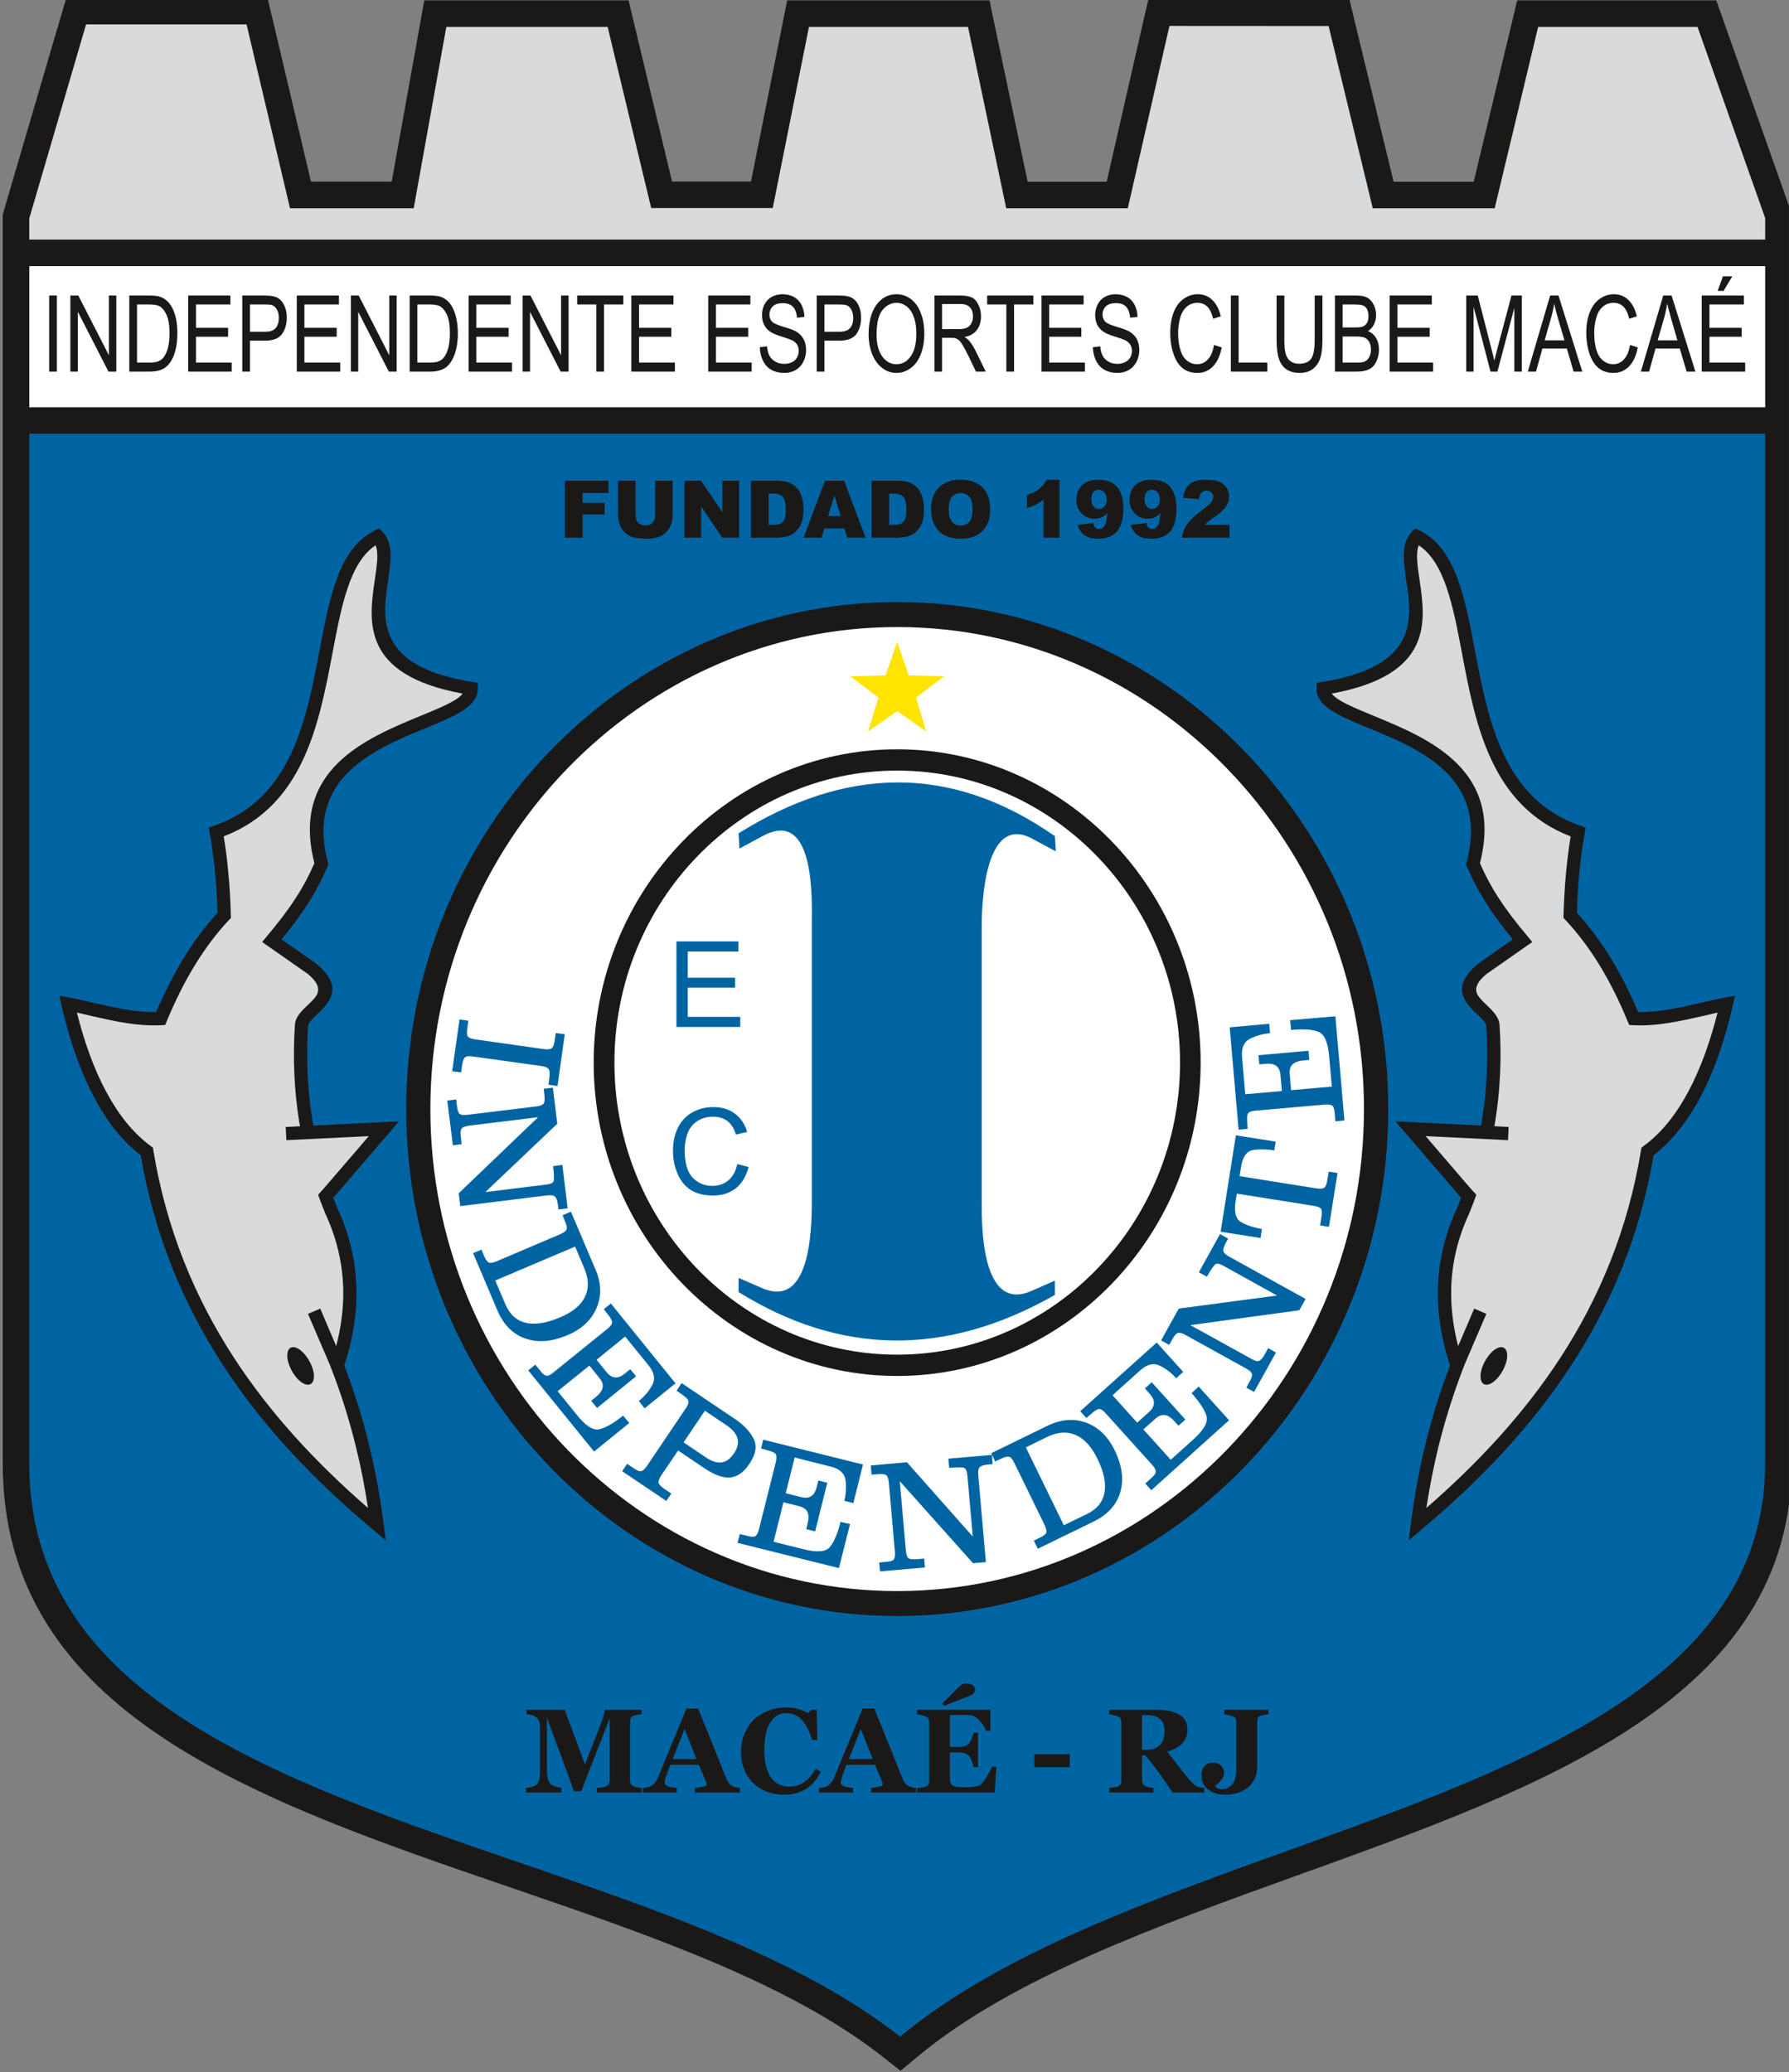 <?xml version="1.0" encoding="UTF-8"?>
<svg xmlns="http://www.w3.org/2000/svg" xmlns:xlink="http://www.w3.org/1999/xlink" width="58.7pt" height="68pt" viewBox="0 0 58.7 68" version="1.1">
<rect x="0" y="0" width="58.7" height="68" fill="#808080" stroke="none"/>
<defs>
<clipPath id="clip1">
  <path d="M 0 0 L 58.699 0 L 58.699 68 L 0 68 Z M 0 0 "/>
</clipPath>
</defs>
<g id="surface1">
<g clip-path="url(#clip1)" clip-rule="nonzero">
<path style=" stroke:none;fill-rule:evenodd;fill:rgb(10.594%,9.813%,9.424%);fill-opacity:1;" d="M 0.125 6.918 L 1.992 0.555 L 2.176 -0.07 L 8.777 -0.07 L 8.938 0.602 L 10.203 5.961 L 12.852 5.961 L 13.793 0.73 L 13.922 0.012 L 20.625 0.012 L 20.785 0.684 L 22.051 5.957 L 24.641 5.957 L 25.688 0.715 L 25.828 0.012 L 32.469 0.012 L 32.613 0.707 L 33.719 5.965 L 36.312 5.965 L 37.523 0.656 L 37.68 -0.02 L 38.371 -0.02 L 43.594 -0.016 L 44.277 -0.016 L 44.438 0.652 L 45.727 5.965 L 48.355 5.965 L 49.621 0.684 L 49.781 0.012 L 56.312 0.012 L 56.52 0.594 L 58.738 6.867 L 58.789 7.012 L 58.789 48.004 C 58.789 55.703 50.758 58.598 42.562 61.547 C 37.902 63.227 33.184 64.926 30.094 67.504 L 29.547 67.961 L 28.996 67.523 C 25.914 65.086 21.328 63.512 16.77 61.949 C 8.387 59.078 0.09 56.234 0.09 48.023 L 0.09 7.047 Z M 0.125 6.918 "/>
</g>
<path style=" stroke:none;fill-rule:evenodd;fill:rgb(0%,39.209%,63.867%);fill-opacity:1;" d="M 57.918 14.234 L 57.918 48.004 C 57.918 59.336 38.109 59.684 29.535 66.84 C 20.777 59.91 0.961 59.965 0.961 48.023 L 0.961 14.234 Z M 57.918 14.234 "/>
<path style=" stroke:none;fill-rule:evenodd;fill:rgb(100%,100%,100%);fill-opacity:1;" d="M 0.961 13.367 L 57.918 13.367 L 57.918 8.734 L 0.961 8.734 Z M 0.961 13.367 "/>
<path style=" stroke:none;fill-rule:evenodd;fill:rgb(85.156%,85.547%,85.938%);fill-opacity:1;" d="M 0.961 7.164 L 2.824 0.801 L 8.09 0.801 L 9.516 6.836 L 13.574 6.836 L 14.645 0.883 L 19.938 0.883 L 21.367 6.828 L 25.355 6.828 L 26.543 0.883 L 31.762 0.883 L 33.016 6.836 L 37.004 6.836 L 38.371 0.852 L 43.594 0.855 L 45.043 6.836 L 49.043 6.836 L 50.469 0.883 L 55.699 0.883 L 57.918 7.156 L 57.918 7.863 L 0.961 7.863 Z M 0.961 7.164 "/>
<path style=" stroke:none;fill-rule:evenodd;fill:rgb(10.594%,9.813%,9.424%);fill-opacity:1;" d="M 29.438 19.758 C 38.312 19.758 45.551 27.23 45.551 36.395 C 45.551 45.559 38.312 53.035 29.438 53.035 C 20.566 53.035 13.328 45.559 13.328 36.395 C 13.328 27.23 20.566 19.758 29.438 19.758 Z M 29.438 19.758 "/>
<path style=" stroke:none;fill-rule:evenodd;fill:rgb(100%,100%,100%);fill-opacity:1;" d="M 29.438 20.578 C 37.875 20.578 44.754 27.684 44.754 36.395 C 44.754 45.109 37.875 52.215 29.438 52.215 C 21.004 52.215 14.121 45.109 14.121 36.395 C 14.121 27.684 21.004 20.578 29.438 20.578 Z M 29.438 20.578 "/>
<path style=" stroke:none;fill-rule:evenodd;fill:rgb(10.594%,9.813%,9.424%);fill-opacity:1;" d="M 29.438 24.59 C 34.922 24.59 39.395 29.207 39.395 34.871 C 39.395 40.535 34.922 45.156 29.438 45.156 C 23.953 45.156 19.48 40.535 19.48 34.871 C 19.48 29.207 23.953 24.59 29.438 24.59 Z M 29.438 24.59 "/>
<path style=" stroke:none;fill-rule:evenodd;fill:rgb(100%,100%,100%);fill-opacity:1;" d="M 29.438 25.289 C 34.551 25.289 38.719 29.594 38.719 34.871 C 38.719 40.152 34.551 44.457 29.438 44.457 C 24.328 44.457 20.16 40.152 20.16 34.871 C 20.16 29.594 24.328 25.289 29.438 25.289 Z M 29.438 25.289 "/>
<path style=" stroke:none;fill-rule:evenodd;fill:rgb(100%,89.452%,0%);fill-opacity:1;" d="M 29.438 23.336 L 28.484 24.004 L 28.824 22.891 L 27.895 22.191 L 29.059 22.164 L 29.438 21.066 L 29.816 22.164 L 30.984 22.191 L 30.055 22.891 L 30.391 24.004 Z M 29.438 23.336 "/>
<path style=" stroke:none;fill-rule:evenodd;fill:rgb(10.594%,9.813%,9.424%);fill-opacity:1;" d="M 1.613 9.699 L 1.867 9.699 L 1.867 12.195 L 1.613 12.195 Z M 2.309 12.195 L 2.309 9.699 L 2.57 9.699 L 3.574 11.66 L 3.574 9.699 L 3.816 9.699 L 3.816 12.195 L 3.559 12.195 L 2.555 10.234 L 2.555 12.195 Z M 4.242 12.195 L 4.242 9.699 L 4.898 9.699 C 5.047 9.699 5.16 9.711 5.238 9.734 C 5.348 9.77 5.441 9.828 5.52 9.914 C 5.621 10.023 5.695 10.168 5.746 10.34 C 5.797 10.512 5.82 10.711 5.82 10.934 C 5.82 11.121 5.805 11.289 5.77 11.438 C 5.738 11.582 5.695 11.703 5.641 11.801 C 5.586 11.898 5.531 11.973 5.465 12.027 C 5.402 12.082 5.328 12.125 5.238 12.152 C 5.148 12.18 5.047 12.195 4.93 12.195 Z M 4.496 11.898 L 4.902 11.898 C 5.027 11.898 5.129 11.887 5.199 11.855 C 5.27 11.824 5.328 11.781 5.371 11.723 C 5.43 11.648 5.477 11.539 5.512 11.41 C 5.543 11.277 5.562 11.117 5.562 10.93 C 5.562 10.668 5.527 10.465 5.461 10.328 C 5.398 10.188 5.316 10.094 5.223 10.043 C 5.156 10.012 5.047 9.992 4.895 9.992 L 4.496 9.992 Z M 6.176 12.195 L 6.176 9.699 L 7.559 9.699 L 7.559 9.992 L 6.43 9.992 L 6.43 10.758 L 7.484 10.758 L 7.484 11.051 L 6.43 11.051 L 6.43 11.898 L 7.602 11.898 L 7.602 12.195 Z M 7.949 12.195 L 7.949 9.699 L 8.672 9.699 C 8.797 9.699 8.895 9.707 8.961 9.723 C 9.055 9.742 9.137 9.781 9.199 9.84 C 9.262 9.898 9.312 9.977 9.352 10.082 C 9.391 10.184 9.41 10.297 9.41 10.422 C 9.41 10.633 9.359 10.812 9.254 10.961 C 9.152 11.105 8.965 11.18 8.695 11.18 L 8.203 11.18 L 8.203 12.195 Z M 8.203 10.887 L 8.699 10.887 C 8.863 10.887 8.977 10.848 9.047 10.766 C 9.113 10.688 9.148 10.574 9.148 10.43 C 9.148 10.328 9.129 10.238 9.09 10.164 C 9.047 10.09 8.996 10.039 8.93 10.016 C 8.887 10 8.809 9.992 8.691 9.992 L 8.203 9.992 Z M 9.738 12.195 L 9.738 9.699 L 11.121 9.699 L 11.121 9.992 L 9.988 9.992 L 9.988 10.758 L 11.047 10.758 L 11.047 11.051 L 9.988 11.051 L 9.988 11.898 L 11.164 11.898 L 11.164 12.195 Z M 11.512 12.195 L 11.512 9.699 L 11.77 9.699 L 12.773 11.66 L 12.773 9.699 L 13.016 9.699 L 13.016 12.195 L 12.758 12.195 L 11.754 10.234 L 11.754 12.195 Z M 13.441 12.195 L 13.441 9.699 L 14.102 9.699 C 14.25 9.699 14.363 9.711 14.441 9.734 C 14.551 9.77 14.645 9.828 14.723 9.914 C 14.82 10.023 14.898 10.168 14.945 10.34 C 14.996 10.512 15.023 10.711 15.023 10.934 C 15.023 11.121 15.004 11.289 14.973 11.438 C 14.938 11.582 14.895 11.703 14.84 11.801 C 14.789 11.898 14.73 11.973 14.668 12.027 C 14.605 12.082 14.527 12.125 14.438 12.152 C 14.348 12.18 14.246 12.195 14.133 12.195 Z M 13.695 11.898 L 14.102 11.898 C 14.227 11.898 14.328 11.887 14.398 11.855 C 14.473 11.824 14.527 11.781 14.57 11.723 C 14.629 11.648 14.676 11.539 14.711 11.41 C 14.746 11.277 14.762 11.117 14.762 10.93 C 14.762 10.668 14.727 10.465 14.664 10.328 C 14.598 10.188 14.516 10.094 14.422 10.043 C 14.355 10.012 14.246 9.992 14.098 9.992 L 13.695 9.992 Z M 15.375 12.195 L 15.375 9.699 L 16.758 9.699 L 16.758 9.992 L 15.629 9.992 L 15.629 10.758 L 16.688 10.758 L 16.688 11.051 L 15.629 11.051 L 15.629 11.898 L 16.801 11.898 L 16.801 12.195 Z M 17.148 12.195 L 17.148 9.699 L 17.406 9.699 L 18.41 11.66 L 18.41 9.699 L 18.656 9.699 L 18.656 12.195 L 18.395 12.195 L 17.391 10.234 L 17.391 12.195 Z M 19.566 12.195 L 19.566 9.992 L 18.938 9.992 L 18.938 9.699 L 20.453 9.699 L 20.453 9.992 L 19.82 9.992 L 19.82 12.195 Z M 20.715 12.195 L 20.715 9.699 L 22.098 9.699 L 22.098 9.992 L 20.969 9.992 L 20.969 10.758 L 22.027 10.758 L 22.027 11.051 L 20.969 11.051 L 20.969 11.898 L 22.145 11.898 L 22.145 12.195 Z M 23.238 12.195 L 23.238 9.699 L 24.621 9.699 L 24.621 9.992 L 23.492 9.992 L 23.492 10.758 L 24.551 10.758 L 24.551 11.051 L 23.492 11.051 L 23.492 11.898 L 24.664 11.898 L 24.664 12.195 Z M 24.93 11.395 L 25.168 11.367 C 25.18 11.492 25.203 11.594 25.246 11.672 C 25.289 11.754 25.352 11.816 25.438 11.867 C 25.527 11.918 25.625 11.941 25.73 11.941 C 25.828 11.941 25.914 11.922 25.988 11.887 C 26.062 11.848 26.117 11.797 26.152 11.73 C 26.188 11.664 26.207 11.594 26.207 11.516 C 26.207 11.438 26.191 11.371 26.156 11.312 C 26.121 11.254 26.062 11.203 25.984 11.164 C 25.93 11.141 25.816 11.098 25.641 11.043 C 25.465 10.988 25.344 10.938 25.273 10.887 C 25.184 10.824 25.113 10.746 25.07 10.656 C 25.023 10.562 25.004 10.461 25.004 10.344 C 25.004 10.219 25.027 10.102 25.082 9.992 C 25.141 9.883 25.219 9.797 25.324 9.742 C 25.43 9.684 25.547 9.656 25.676 9.656 C 25.816 9.656 25.941 9.688 26.051 9.746 C 26.156 9.805 26.242 9.895 26.301 10.008 C 26.355 10.125 26.391 10.254 26.395 10.402 L 26.152 10.426 C 26.137 10.27 26.094 10.148 26.02 10.07 C 25.941 9.988 25.832 9.949 25.684 9.949 C 25.531 9.949 25.422 9.984 25.352 10.059 C 25.281 10.129 25.246 10.219 25.246 10.32 C 25.246 10.41 25.27 10.484 25.32 10.543 C 25.367 10.602 25.496 10.66 25.703 10.723 C 25.906 10.781 26.047 10.836 26.125 10.879 C 26.234 10.949 26.316 11.031 26.371 11.137 C 26.426 11.238 26.449 11.355 26.449 11.488 C 26.449 11.621 26.422 11.746 26.363 11.863 C 26.305 11.984 26.223 12.074 26.113 12.141 C 26.004 12.203 25.879 12.238 25.742 12.238 C 25.57 12.238 25.426 12.203 25.309 12.137 C 25.191 12.074 25.102 11.973 25.035 11.84 C 24.969 11.711 24.934 11.559 24.93 11.395 Z M 26.797 12.195 L 26.797 9.699 L 27.516 9.699 C 27.645 9.699 27.742 9.707 27.809 9.723 C 27.902 9.742 27.98 9.781 28.043 9.84 C 28.105 9.898 28.16 9.977 28.195 10.082 C 28.234 10.184 28.254 10.297 28.254 10.422 C 28.254 10.633 28.203 10.812 28.102 10.961 C 27.996 11.105 27.809 11.18 27.539 11.18 L 27.051 11.18 L 27.051 12.195 Z M 27.051 10.887 L 27.543 10.887 C 27.707 10.887 27.824 10.848 27.891 10.766 C 27.961 10.688 27.996 10.574 27.996 10.43 C 27.996 10.328 27.973 10.238 27.934 10.164 C 27.895 10.09 27.84 10.039 27.773 10.016 C 27.73 10 27.652 9.992 27.539 9.992 L 27.051 9.992 Z M 28.5 10.98 C 28.5 10.566 28.586 10.242 28.754 10.008 C 28.926 9.773 29.145 9.656 29.414 9.656 C 29.594 9.656 29.75 9.711 29.895 9.82 C 30.035 9.93 30.145 10.082 30.215 10.281 C 30.293 10.477 30.328 10.699 30.328 10.949 C 30.328 11.203 30.289 11.43 30.211 11.629 C 30.133 11.828 30.023 11.98 29.879 12.082 C 29.734 12.188 29.582 12.238 29.414 12.238 C 29.234 12.238 29.074 12.18 28.934 12.066 C 28.789 11.953 28.684 11.797 28.609 11.602 C 28.535 11.406 28.5 11.199 28.5 10.98 Z M 28.762 10.984 C 28.762 11.285 28.824 11.523 28.945 11.695 C 29.07 11.867 29.227 11.953 29.414 11.953 C 29.602 11.953 29.762 11.867 29.883 11.691 C 30.008 11.516 30.066 11.27 30.066 10.949 C 30.066 10.746 30.043 10.566 29.988 10.418 C 29.938 10.266 29.859 10.148 29.758 10.062 C 29.656 9.98 29.543 9.938 29.418 9.938 C 29.238 9.938 29.082 10.02 28.953 10.18 C 28.824 10.34 28.762 10.609 28.762 10.984 Z M 30.66 12.195 L 30.66 9.699 L 31.504 9.699 C 31.676 9.699 31.805 9.723 31.895 9.766 C 31.984 9.812 32.055 9.891 32.105 10.004 C 32.16 10.117 32.188 10.242 32.188 10.379 C 32.188 10.559 32.145 10.707 32.055 10.828 C 31.965 10.949 31.832 11.027 31.648 11.059 C 31.715 11.102 31.766 11.141 31.801 11.184 C 31.875 11.273 31.945 11.383 32.012 11.516 L 32.344 12.195 L 32.023 12.195 L 31.773 11.676 C 31.699 11.527 31.637 11.41 31.59 11.332 C 31.543 11.254 31.5 11.195 31.461 11.164 C 31.422 11.133 31.383 11.109 31.344 11.098 C 31.316 11.09 31.27 11.086 31.203 11.086 L 30.91 11.086 L 30.91 12.195 Z M 30.91 10.801 L 31.453 10.801 C 31.57 10.801 31.66 10.785 31.727 10.754 C 31.793 10.723 31.84 10.672 31.875 10.602 C 31.91 10.535 31.926 10.461 31.926 10.379 C 31.926 10.262 31.895 10.164 31.828 10.09 C 31.762 10.012 31.656 9.977 31.516 9.977 L 30.91 9.977 Z M 33.02 12.195 L 33.02 9.992 L 32.391 9.992 L 32.391 9.699 L 33.906 9.699 L 33.906 9.992 L 33.273 9.992 L 33.273 12.195 Z M 34.172 12.195 L 34.172 9.699 L 35.555 9.699 L 35.555 9.992 L 34.426 9.992 L 34.426 10.758 L 35.48 10.758 L 35.48 11.051 L 34.426 11.051 L 34.426 11.898 L 35.598 11.898 L 35.598 12.195 Z M 35.859 11.395 L 36.102 11.367 C 36.109 11.488 36.137 11.594 36.18 11.672 C 36.219 11.754 36.285 11.816 36.371 11.867 C 36.457 11.918 36.555 11.941 36.664 11.941 C 36.762 11.941 36.844 11.922 36.918 11.883 C 36.992 11.848 37.047 11.797 37.086 11.73 C 37.121 11.664 37.141 11.594 37.141 11.516 C 37.141 11.438 37.121 11.371 37.086 11.312 C 37.051 11.254 36.996 11.203 36.914 11.164 C 36.863 11.137 36.75 11.098 36.574 11.043 C 36.398 10.988 36.277 10.938 36.207 10.887 C 36.113 10.824 36.047 10.746 36 10.656 C 35.957 10.562 35.934 10.457 35.934 10.344 C 35.934 10.219 35.961 10.102 36.016 9.992 C 36.07 9.883 36.152 9.797 36.254 9.742 C 36.359 9.684 36.477 9.656 36.605 9.656 C 36.75 9.656 36.875 9.688 36.98 9.746 C 37.09 9.805 37.172 9.895 37.23 10.008 C 37.289 10.125 37.32 10.254 37.324 10.402 L 37.082 10.426 C 37.07 10.27 37.023 10.148 36.949 10.066 C 36.875 9.988 36.766 9.949 36.617 9.949 C 36.465 9.949 36.352 9.984 36.281 10.059 C 36.211 10.129 36.176 10.219 36.176 10.32 C 36.176 10.41 36.203 10.484 36.25 10.543 C 36.301 10.602 36.426 10.66 36.633 10.723 C 36.84 10.781 36.98 10.836 37.055 10.879 C 37.168 10.949 37.25 11.031 37.305 11.133 C 37.355 11.238 37.383 11.355 37.383 11.488 C 37.383 11.621 37.352 11.746 37.297 11.863 C 37.238 11.98 37.152 12.074 37.043 12.141 C 36.934 12.203 36.812 12.238 36.676 12.238 C 36.504 12.238 36.359 12.203 36.242 12.137 C 36.125 12.074 36.031 11.973 35.965 11.84 C 35.898 11.711 35.863 11.559 35.859 11.395 Z M 39.832 11.32 L 40.086 11.402 C 40.035 11.676 39.938 11.879 39.801 12.023 C 39.664 12.164 39.496 12.238 39.297 12.238 C 39.09 12.238 38.922 12.184 38.793 12.074 C 38.664 11.965 38.566 11.805 38.5 11.598 C 38.43 11.391 38.398 11.164 38.398 10.926 C 38.398 10.668 38.434 10.441 38.512 10.246 C 38.586 10.055 38.695 9.906 38.836 9.809 C 38.977 9.707 39.129 9.656 39.301 9.656 C 39.492 9.656 39.652 9.719 39.781 9.848 C 39.91 9.973 40.004 10.152 40.055 10.383 L 39.805 10.461 C 39.762 10.277 39.695 10.145 39.613 10.062 C 39.527 9.98 39.422 9.938 39.293 9.938 C 39.148 9.938 39.023 9.984 38.926 10.078 C 38.828 10.168 38.758 10.293 38.719 10.445 C 38.68 10.602 38.656 10.762 38.656 10.926 C 38.656 11.137 38.68 11.324 38.73 11.48 C 38.777 11.641 38.848 11.758 38.949 11.836 C 39.051 11.914 39.156 11.953 39.273 11.953 C 39.418 11.953 39.535 11.902 39.633 11.793 C 39.734 11.688 39.801 11.527 39.832 11.32 Z M 40.387 12.195 L 40.387 9.699 L 40.641 9.699 L 40.641 11.898 L 41.582 11.898 L 41.582 12.195 Z M 43.137 9.699 L 43.391 9.699 L 43.391 11.141 C 43.391 11.391 43.371 11.59 43.324 11.738 C 43.281 11.887 43.203 12.004 43.09 12.098 C 42.977 12.191 42.828 12.238 42.645 12.238 C 42.465 12.238 42.316 12.195 42.203 12.117 C 42.09 12.035 42.008 11.918 41.961 11.766 C 41.91 11.613 41.887 11.406 41.887 11.141 L 41.887 9.699 L 42.141 9.699 L 42.141 11.141 C 42.141 11.355 42.156 11.516 42.188 11.617 C 42.219 11.723 42.27 11.801 42.344 11.855 C 42.422 11.91 42.512 11.938 42.621 11.938 C 42.809 11.938 42.941 11.883 43.02 11.773 C 43.098 11.664 43.137 11.453 43.137 11.141 Z M 43.801 12.195 L 43.801 9.699 L 44.52 9.699 C 44.664 9.699 44.781 9.723 44.871 9.773 C 44.957 9.824 45.027 9.902 45.078 10.008 C 45.129 10.113 45.152 10.223 45.152 10.336 C 45.152 10.445 45.129 10.543 45.086 10.637 C 45.043 10.734 44.973 10.809 44.887 10.867 C 45 10.91 45.09 10.988 45.152 11.094 C 45.215 11.199 45.246 11.324 45.246 11.473 C 45.246 11.586 45.227 11.695 45.188 11.797 C 45.148 11.898 45.105 11.977 45.047 12.031 C 44.992 12.086 44.922 12.125 44.84 12.152 C 44.754 12.18 44.652 12.195 44.531 12.195 Z M 44.055 10.746 L 44.469 10.746 C 44.578 10.746 44.66 10.738 44.711 10.719 C 44.773 10.695 44.82 10.652 44.855 10.594 C 44.887 10.535 44.902 10.465 44.902 10.375 C 44.902 10.293 44.887 10.219 44.859 10.156 C 44.828 10.094 44.785 10.051 44.727 10.027 C 44.672 10.004 44.574 9.992 44.438 9.992 L 44.055 9.992 Z M 44.055 11.898 L 44.531 11.898 C 44.613 11.898 44.668 11.895 44.703 11.887 C 44.762 11.875 44.809 11.852 44.848 11.82 C 44.887 11.789 44.918 11.742 44.945 11.68 C 44.969 11.621 44.984 11.551 44.984 11.473 C 44.984 11.379 44.965 11.297 44.93 11.227 C 44.891 11.16 44.84 11.109 44.777 11.082 C 44.711 11.055 44.617 11.043 44.496 11.043 L 44.055 11.043 Z M 45.598 12.195 L 45.598 9.699 L 46.98 9.699 L 46.98 9.992 L 45.852 9.992 L 45.852 10.758 L 46.91 10.758 L 46.91 11.051 L 45.852 11.051 L 45.852 11.898 L 47.023 11.898 L 47.023 12.195 Z M 48.109 12.195 L 48.109 9.699 L 48.488 9.699 L 48.941 11.465 C 48.984 11.629 49.016 11.754 49.031 11.836 C 49.055 11.746 49.09 11.609 49.133 11.434 L 49.594 9.699 L 49.934 9.699 L 49.934 12.195 L 49.688 12.195 L 49.688 10.105 L 49.133 12.195 L 48.906 12.195 L 48.352 10.07 L 48.352 12.195 Z M 50.129 12.195 L 50.863 9.699 L 51.137 9.699 L 51.918 12.195 L 51.633 12.195 L 51.41 11.438 L 50.609 11.438 L 50.398 12.195 Z M 50.684 11.168 L 51.332 11.168 L 51.129 10.48 C 51.07 10.27 51.023 10.098 50.996 9.961 C 50.973 10.121 50.938 10.281 50.891 10.438 Z M 53.484 11.32 L 53.738 11.402 C 53.688 11.676 53.59 11.879 53.453 12.023 C 53.316 12.164 53.145 12.238 52.945 12.238 C 52.742 12.238 52.574 12.184 52.445 12.074 C 52.316 11.965 52.219 11.805 52.148 11.598 C 52.082 11.391 52.047 11.164 52.047 10.926 C 52.047 10.668 52.086 10.441 52.164 10.246 C 52.238 10.055 52.348 9.906 52.488 9.809 C 52.629 9.707 52.781 9.656 52.949 9.656 C 53.141 9.656 53.305 9.719 53.434 9.848 C 53.562 9.973 53.656 10.152 53.707 10.383 L 53.457 10.461 C 53.414 10.277 53.348 10.145 53.266 10.062 C 53.18 9.98 53.074 9.938 52.945 9.938 C 52.797 9.938 52.676 9.984 52.578 10.078 C 52.48 10.168 52.41 10.293 52.371 10.445 C 52.328 10.602 52.309 10.762 52.309 10.926 C 52.309 11.137 52.332 11.324 52.379 11.48 C 52.43 11.641 52.5 11.758 52.602 11.836 C 52.703 11.914 52.809 11.953 52.926 11.953 C 53.066 11.953 53.188 11.902 53.285 11.793 C 53.383 11.688 53.449 11.527 53.484 11.32 Z M 53.84 12.195 L 54.574 9.699 L 54.848 9.699 L 55.629 12.195 L 55.34 12.195 L 55.117 11.438 L 54.32 11.438 L 54.109 12.195 Z M 54.391 11.168 L 55.039 11.168 L 54.84 10.48 C 54.781 10.27 54.734 10.098 54.703 9.961 C 54.68 10.121 54.645 10.281 54.602 10.438 Z M 55.836 12.195 L 55.836 9.699 L 57.219 9.699 L 57.219 9.992 L 56.09 9.992 L 56.09 10.758 L 57.148 10.758 L 57.148 11.051 L 56.09 11.051 L 56.09 11.898 L 57.262 11.898 L 57.262 12.195 Z M 56.359 9.547 L 56.531 9.07 L 56.84 9.07 L 56.551 9.547 Z M 56.359 9.547 "/>
<path style=" stroke:none;fill-rule:evenodd;fill:rgb(10.594%,9.813%,9.424%);fill-opacity:1;" d="M 18.535 15.777 L 19.965 15.777 L 19.965 16.18 L 19.117 16.18 L 19.117 16.504 L 19.84 16.504 L 19.84 16.883 L 19.117 16.883 L 19.117 17.648 L 18.535 17.648 Z M 21.496 15.777 L 22.07 15.777 L 22.07 16.891 C 22.07 17.004 22.055 17.105 22.02 17.207 C 21.984 17.305 21.934 17.391 21.859 17.465 C 21.785 17.535 21.707 17.59 21.625 17.617 C 21.516 17.66 21.379 17.68 21.223 17.68 C 21.129 17.68 21.031 17.676 20.922 17.66 C 20.816 17.648 20.727 17.625 20.652 17.586 C 20.582 17.547 20.516 17.492 20.453 17.422 C 20.395 17.355 20.355 17.281 20.332 17.207 C 20.297 17.09 20.277 16.984 20.277 16.891 L 20.277 15.777 L 20.855 15.777 L 20.855 16.918 C 20.855 17.02 20.883 17.102 20.941 17.156 C 20.996 17.215 21.074 17.242 21.176 17.242 C 21.273 17.242 21.355 17.215 21.41 17.16 C 21.465 17.102 21.496 17.023 21.496 16.918 Z M 22.457 15.777 L 23 15.777 L 23.703 16.812 L 23.703 15.777 L 24.25 15.777 L 24.25 17.648 L 23.703 17.648 L 23.004 16.621 L 23.004 17.648 L 22.457 17.648 Z M 24.641 15.777 L 25.5 15.777 C 25.668 15.777 25.805 15.797 25.91 15.844 C 26.016 15.891 26.102 15.957 26.168 16.043 C 26.238 16.129 26.285 16.227 26.316 16.344 C 26.348 16.457 26.363 16.578 26.363 16.707 C 26.363 16.906 26.34 17.059 26.293 17.172 C 26.25 17.281 26.188 17.375 26.105 17.449 C 26.023 17.523 25.938 17.57 25.844 17.598 C 25.719 17.629 25.602 17.648 25.5 17.648 L 24.641 17.648 Z M 25.219 16.199 L 25.219 17.223 L 25.359 17.223 C 25.48 17.223 25.566 17.211 25.617 17.184 C 25.668 17.156 25.711 17.109 25.738 17.043 C 25.77 16.977 25.781 16.867 25.781 16.715 C 25.781 16.52 25.75 16.383 25.684 16.309 C 25.621 16.234 25.512 16.199 25.363 16.199 Z M 27.707 17.34 L 27.047 17.34 L 26.957 17.648 L 26.367 17.648 L 27.07 15.777 L 27.699 15.777 L 28.402 17.648 L 27.797 17.648 Z M 27.586 16.934 L 27.379 16.262 L 27.172 16.934 Z M 28.598 15.777 L 29.457 15.777 C 29.625 15.777 29.762 15.797 29.867 15.844 C 29.969 15.891 30.055 15.957 30.125 16.043 C 30.191 16.129 30.242 16.227 30.273 16.344 C 30.305 16.457 30.316 16.578 30.316 16.707 C 30.316 16.906 30.297 17.059 30.25 17.172 C 30.203 17.281 30.141 17.375 30.059 17.449 C 29.98 17.523 29.895 17.57 29.801 17.598 C 29.672 17.629 29.559 17.648 29.457 17.648 L 28.598 17.648 Z M 29.176 16.199 L 29.176 17.223 L 29.316 17.223 C 29.438 17.223 29.523 17.211 29.574 17.184 C 29.625 17.156 29.664 17.109 29.695 17.043 C 29.723 16.977 29.738 16.867 29.738 16.715 C 29.738 16.52 29.707 16.383 29.641 16.309 C 29.574 16.234 29.469 16.199 29.32 16.199 Z M 30.551 16.711 C 30.551 16.406 30.633 16.168 30.805 16 C 30.977 15.828 31.211 15.742 31.516 15.742 C 31.828 15.742 32.066 15.828 32.234 15.996 C 32.406 16.16 32.488 16.395 32.488 16.699 C 32.488 16.918 32.453 17.094 32.379 17.234 C 32.305 17.375 32.199 17.484 32.059 17.562 C 31.918 17.641 31.746 17.68 31.539 17.68 C 31.328 17.68 31.152 17.645 31.016 17.578 C 30.875 17.512 30.766 17.406 30.68 17.258 C 30.594 17.113 30.551 16.93 30.551 16.711 Z M 31.129 16.715 C 31.129 16.906 31.164 17.039 31.234 17.125 C 31.305 17.207 31.398 17.246 31.52 17.246 C 31.645 17.246 31.738 17.207 31.809 17.125 C 31.875 17.043 31.91 16.898 31.91 16.691 C 31.91 16.516 31.875 16.387 31.805 16.305 C 31.734 16.223 31.637 16.184 31.516 16.184 C 31.398 16.184 31.305 16.223 31.234 16.305 C 31.164 16.387 31.129 16.523 31.129 16.715 Z M 34.766 15.746 L 34.766 17.648 L 34.242 17.648 L 34.242 16.402 C 34.156 16.465 34.074 16.516 33.992 16.559 C 33.914 16.598 33.812 16.637 33.695 16.672 L 33.695 16.246 C 33.871 16.188 34.008 16.121 34.105 16.039 C 34.203 15.961 34.281 15.863 34.336 15.746 Z M 35.355 17.227 L 35.871 17.164 C 35.887 17.234 35.91 17.285 35.941 17.316 C 35.973 17.348 36.012 17.359 36.059 17.359 C 36.145 17.359 36.207 17.32 36.254 17.234 C 36.289 17.172 36.316 17.039 36.332 16.84 C 36.27 16.902 36.207 16.949 36.141 16.98 C 36.074 17.012 36 17.023 35.914 17.023 C 35.746 17.023 35.605 16.965 35.488 16.848 C 35.371 16.727 35.316 16.578 35.316 16.395 C 35.316 16.27 35.344 16.156 35.402 16.055 C 35.461 15.953 35.543 15.875 35.645 15.824 C 35.75 15.77 35.879 15.746 36.035 15.746 C 36.223 15.746 36.371 15.777 36.484 15.84 C 36.598 15.906 36.688 16.008 36.758 16.148 C 36.824 16.285 36.859 16.473 36.859 16.703 C 36.859 17.039 36.785 17.285 36.645 17.445 C 36.504 17.602 36.305 17.68 36.055 17.68 C 35.906 17.68 35.785 17.664 35.703 17.629 C 35.617 17.594 35.543 17.543 35.488 17.477 C 35.43 17.41 35.387 17.328 35.355 17.227 Z M 36.312 16.395 C 36.312 16.293 36.289 16.211 36.234 16.156 C 36.184 16.098 36.121 16.07 36.051 16.07 C 35.98 16.07 35.922 16.094 35.879 16.148 C 35.832 16.199 35.809 16.277 35.809 16.379 C 35.809 16.484 35.832 16.566 35.879 16.621 C 35.926 16.676 35.988 16.703 36.059 16.703 C 36.129 16.703 36.191 16.676 36.238 16.621 C 36.289 16.57 36.312 16.492 36.312 16.395 Z M 37.098 17.227 L 37.617 17.164 C 37.629 17.234 37.652 17.285 37.684 17.316 C 37.719 17.348 37.758 17.359 37.805 17.359 C 37.887 17.359 37.953 17.32 38 17.234 C 38.031 17.172 38.059 17.039 38.074 16.84 C 38.012 16.902 37.949 16.949 37.883 16.98 C 37.82 17.012 37.742 17.023 37.656 17.023 C 37.488 17.023 37.348 16.965 37.234 16.848 C 37.117 16.727 37.059 16.578 37.059 16.395 C 37.059 16.27 37.09 16.156 37.148 16.055 C 37.207 15.953 37.285 15.875 37.391 15.824 C 37.492 15.77 37.621 15.746 37.777 15.746 C 37.965 15.746 38.117 15.777 38.23 15.84 C 38.344 15.906 38.434 16.008 38.5 16.148 C 38.566 16.285 38.602 16.473 38.602 16.703 C 38.602 17.039 38.531 17.285 38.391 17.445 C 38.246 17.602 38.051 17.68 37.797 17.68 C 37.648 17.68 37.531 17.664 37.445 17.629 C 37.359 17.594 37.289 17.543 37.23 17.477 C 37.172 17.41 37.129 17.328 37.098 17.227 Z M 38.055 16.395 C 38.055 16.293 38.031 16.211 37.98 16.156 C 37.93 16.098 37.867 16.07 37.793 16.07 C 37.723 16.07 37.668 16.094 37.621 16.148 C 37.578 16.199 37.555 16.277 37.555 16.379 C 37.555 16.484 37.578 16.566 37.625 16.621 C 37.672 16.676 37.73 16.703 37.801 16.703 C 37.875 16.703 37.934 16.676 37.984 16.621 C 38.031 16.57 38.055 16.492 38.055 16.395 Z M 40.344 17.648 L 38.781 17.648 C 38.801 17.492 38.855 17.348 38.945 17.215 C 39.035 17.078 39.207 16.918 39.453 16.73 C 39.605 16.621 39.703 16.531 39.746 16.477 C 39.789 16.414 39.812 16.359 39.812 16.309 C 39.812 16.25 39.789 16.203 39.746 16.16 C 39.707 16.121 39.652 16.102 39.59 16.102 C 39.523 16.102 39.469 16.121 39.426 16.164 C 39.383 16.203 39.355 16.277 39.34 16.383 L 38.82 16.34 C 38.84 16.195 38.879 16.082 38.934 16 C 38.988 15.918 39.062 15.855 39.164 15.809 C 39.262 15.766 39.398 15.746 39.574 15.746 C 39.758 15.746 39.898 15.766 40 15.805 C 40.102 15.848 40.184 15.914 40.242 16 C 40.301 16.086 40.328 16.184 40.328 16.289 C 40.328 16.402 40.297 16.512 40.23 16.617 C 40.164 16.719 40.039 16.836 39.863 16.957 C 39.758 17.031 39.691 17.082 39.656 17.109 C 39.621 17.141 39.578 17.176 39.531 17.223 L 40.344 17.223 Z M 40.344 17.648 "/>
<path style=" stroke:none;fill-rule:evenodd;fill:rgb(10.594%,9.813%,9.424%);fill-opacity:1;" d="M 21.055 58.828 L 19.582 58.828 L 19.582 58.676 C 19.625 58.676 19.68 58.668 19.742 58.66 C 19.805 58.648 19.848 58.641 19.871 58.629 C 19.918 58.609 19.953 58.586 19.973 58.551 C 19.992 58.52 20.004 58.477 20.004 58.426 L 20.004 56.395 L 19.07 58.785 L 18.828 58.785 C 18.816 58.742 18.789 58.656 18.742 58.531 C 18.695 58.406 18.66 58.309 18.633 58.23 L 17.945 56.363 L 17.945 58.016 C 17.945 58.176 17.953 58.297 17.977 58.379 C 17.996 58.461 18.031 58.52 18.078 58.559 C 18.109 58.586 18.168 58.613 18.25 58.637 C 18.332 58.66 18.391 58.676 18.422 58.676 L 18.422 58.828 L 17.254 58.828 L 17.254 58.676 C 17.285 58.676 17.34 58.664 17.41 58.652 C 17.484 58.637 17.543 58.617 17.59 58.582 C 17.641 58.547 17.672 58.484 17.691 58.402 C 17.711 58.316 17.719 58.195 17.719 58.039 L 17.719 56.691 C 17.719 56.609 17.707 56.543 17.688 56.488 C 17.668 56.434 17.637 56.391 17.598 56.359 C 17.543 56.32 17.492 56.293 17.438 56.281 C 17.387 56.27 17.332 56.262 17.277 56.258 L 17.277 56.109 L 18.527 56.109 L 19.195 57.902 L 19.762 56.445 C 19.781 56.395 19.801 56.328 19.816 56.254 C 19.836 56.18 19.844 56.133 19.848 56.109 L 21.051 56.109 L 21.051 56.258 C 21.012 56.262 20.969 56.266 20.922 56.273 C 20.879 56.281 20.836 56.293 20.793 56.305 C 20.742 56.32 20.711 56.348 20.695 56.383 C 20.68 56.418 20.672 56.457 20.672 56.504 L 20.672 58.426 C 20.672 58.473 20.68 58.512 20.695 58.543 C 20.711 58.574 20.742 58.602 20.793 58.625 C 20.82 58.637 20.863 58.648 20.918 58.656 C 20.977 58.668 21.023 58.676 21.055 58.676 Z M 24.285 58.828 L 22.805 58.828 L 22.805 58.676 C 22.871 58.672 22.953 58.66 23.047 58.641 C 23.141 58.621 23.188 58.598 23.188 58.566 C 23.188 58.555 23.184 58.543 23.184 58.531 C 23.18 58.52 23.176 58.504 23.168 58.48 L 22.934 57.918 L 21.996 57.918 C 21.977 57.969 21.949 58.031 21.926 58.102 C 21.898 58.172 21.875 58.234 21.855 58.289 C 21.832 58.359 21.816 58.41 21.812 58.445 C 21.809 58.477 21.809 58.5 21.809 58.512 C 21.809 58.551 21.836 58.586 21.898 58.617 C 21.961 58.645 22.062 58.664 22.207 58.676 L 22.207 58.828 L 21.094 58.828 L 21.094 58.676 C 21.137 58.676 21.184 58.668 21.238 58.656 C 21.289 58.648 21.332 58.633 21.363 58.613 C 21.414 58.582 21.457 58.543 21.496 58.5 C 21.531 58.457 21.562 58.402 21.586 58.34 C 21.734 57.98 21.883 57.621 22.031 57.262 C 22.18 56.902 22.344 56.504 22.523 56.07 L 22.906 56.07 C 23.156 56.688 23.355 57.172 23.496 57.531 C 23.637 57.887 23.758 58.184 23.855 58.418 C 23.875 58.457 23.895 58.492 23.922 58.523 C 23.945 58.555 23.984 58.586 24.031 58.613 C 24.066 58.633 24.105 58.648 24.156 58.66 C 24.203 58.668 24.246 58.676 24.281 58.676 L 24.281 58.828 Z M 22.855 57.727 L 22.461 56.742 L 22.074 57.727 Z M 25.734 58.898 C 25.535 58.898 25.348 58.867 25.176 58.805 C 25 58.738 24.848 58.645 24.719 58.523 C 24.594 58.402 24.496 58.254 24.422 58.078 C 24.348 57.902 24.312 57.707 24.312 57.496 C 24.312 57.285 24.348 57.09 24.422 56.91 C 24.496 56.73 24.598 56.574 24.73 56.441 C 24.863 56.312 25.02 56.215 25.199 56.145 C 25.383 56.074 25.578 56.035 25.789 56.035 C 25.938 56.035 26.074 56.055 26.199 56.09 C 26.324 56.129 26.426 56.168 26.512 56.215 L 26.633 56.109 L 26.797 56.109 L 26.816 57.102 L 26.648 57.102 C 26.551 56.797 26.438 56.578 26.301 56.434 C 26.168 56.293 26.004 56.223 25.812 56.223 C 25.57 56.223 25.391 56.328 25.266 56.539 C 25.141 56.75 25.078 57.047 25.078 57.43 C 25.078 57.645 25.098 57.828 25.141 57.98 C 25.184 58.133 25.238 58.258 25.309 58.352 C 25.383 58.449 25.469 58.52 25.57 58.562 C 25.672 58.609 25.785 58.633 25.906 58.633 C 26.086 58.633 26.246 58.582 26.383 58.488 C 26.523 58.391 26.652 58.242 26.766 58.047 L 26.93 58.145 C 26.875 58.258 26.812 58.359 26.742 58.445 C 26.672 58.535 26.59 58.613 26.5 58.676 C 26.398 58.746 26.289 58.801 26.164 58.84 C 26.043 58.879 25.898 58.898 25.734 58.898 Z M 30.062 58.828 L 28.582 58.828 L 28.582 58.676 C 28.652 58.672 28.734 58.66 28.828 58.641 C 28.918 58.621 28.965 58.598 28.965 58.566 C 28.965 58.555 28.965 58.543 28.965 58.531 C 28.961 58.52 28.957 58.504 28.945 58.48 L 28.715 57.918 L 27.777 57.918 C 27.754 57.969 27.73 58.031 27.703 58.102 C 27.68 58.172 27.656 58.234 27.637 58.289 C 27.613 58.359 27.598 58.41 27.594 58.445 C 27.59 58.477 27.586 58.5 27.586 58.512 C 27.586 58.551 27.617 58.586 27.68 58.617 C 27.742 58.645 27.844 58.664 27.988 58.676 L 27.988 58.828 L 26.875 58.828 L 26.875 58.676 C 26.914 58.676 26.965 58.668 27.016 58.656 C 27.07 58.648 27.109 58.633 27.141 58.613 C 27.195 58.582 27.238 58.543 27.273 58.5 C 27.312 58.457 27.344 58.402 27.367 58.34 C 27.516 57.98 27.664 57.621 27.812 57.262 C 27.961 56.902 28.125 56.504 28.305 56.07 L 28.688 56.07 C 28.938 56.688 29.133 57.172 29.277 57.531 C 29.418 57.887 29.539 58.184 29.637 58.418 C 29.652 58.457 29.676 58.492 29.699 58.523 C 29.727 58.555 29.762 58.586 29.809 58.613 C 29.844 58.633 29.887 58.648 29.934 58.66 C 29.98 58.668 30.023 58.676 30.062 58.676 Z M 28.637 57.727 L 28.242 56.742 L 27.855 57.727 Z M 32.496 56.801 L 32.352 56.801 C 32.316 56.699 32.25 56.594 32.16 56.488 C 32.07 56.383 31.98 56.32 31.891 56.301 C 31.852 56.293 31.801 56.285 31.73 56.285 C 31.664 56.281 31.605 56.281 31.562 56.281 L 31.168 56.281 L 31.168 57.332 L 31.445 57.332 C 31.516 57.332 31.582 57.324 31.637 57.309 C 31.695 57.289 31.746 57.258 31.797 57.211 C 31.824 57.18 31.855 57.129 31.883 57.055 C 31.914 56.98 31.934 56.918 31.941 56.863 L 32.09 56.863 L 32.09 57.996 L 31.941 57.996 C 31.934 57.941 31.914 57.875 31.883 57.793 C 31.852 57.715 31.824 57.656 31.797 57.625 C 31.754 57.582 31.703 57.547 31.645 57.531 C 31.59 57.516 31.523 57.508 31.445 57.508 L 31.168 57.508 L 31.168 58.289 C 31.168 58.371 31.172 58.438 31.184 58.484 C 31.195 58.531 31.219 58.57 31.254 58.594 C 31.285 58.617 31.328 58.633 31.383 58.641 C 31.441 58.648 31.516 58.652 31.609 58.652 C 31.656 58.652 31.711 58.652 31.773 58.652 C 31.836 58.648 31.891 58.645 31.938 58.641 C 31.988 58.633 32.039 58.625 32.086 58.609 C 32.133 58.598 32.168 58.578 32.191 58.555 C 32.254 58.492 32.32 58.398 32.398 58.27 C 32.477 58.141 32.523 58.047 32.551 57.98 L 32.691 57.98 L 32.637 58.828 L 30.09 58.828 L 30.09 58.68 C 30.125 58.676 30.172 58.672 30.234 58.664 C 30.297 58.656 30.34 58.645 30.363 58.637 C 30.414 58.617 30.445 58.59 30.461 58.559 C 30.48 58.527 30.488 58.488 30.488 58.438 L 30.488 56.523 C 30.488 56.477 30.48 56.438 30.465 56.406 C 30.453 56.379 30.418 56.352 30.363 56.328 C 30.332 56.312 30.285 56.297 30.223 56.285 C 30.164 56.273 30.121 56.262 30.09 56.258 L 30.09 56.109 L 32.496 56.109 L 32.496 56.805 Z M 31.992 55.441 C 31.992 55.496 31.977 55.539 31.941 55.574 C 31.91 55.609 31.859 55.637 31.797 55.664 C 31.727 55.691 31.621 55.734 31.477 55.785 C 31.332 55.84 31.168 55.902 30.98 55.984 L 30.914 55.906 C 31.047 55.781 31.145 55.684 31.211 55.617 C 31.281 55.547 31.352 55.473 31.422 55.395 C 31.473 55.344 31.52 55.309 31.562 55.285 C 31.609 55.262 31.656 55.25 31.703 55.25 C 31.789 55.25 31.855 55.266 31.91 55.301 C 31.965 55.336 31.992 55.383 31.992 55.441 Z M 35.102 57.996 L 33.941 57.996 L 33.941 57.57 L 35.102 57.57 Z M 39.516 58.828 L 38.473 58.828 C 38.293 58.551 38.141 58.332 38.023 58.168 C 37.902 58.004 37.754 57.816 37.578 57.602 L 37.473 57.602 L 37.473 58.426 C 37.473 58.473 37.48 58.512 37.5 58.543 C 37.516 58.574 37.547 58.602 37.598 58.625 C 37.621 58.633 37.66 58.645 37.711 58.656 C 37.762 58.668 37.805 58.676 37.844 58.676 L 37.844 58.828 L 36.395 58.828 L 36.395 58.676 C 36.43 58.676 36.48 58.668 36.539 58.66 C 36.602 58.656 36.645 58.645 36.668 58.637 C 36.719 58.617 36.75 58.59 36.766 58.559 C 36.785 58.527 36.793 58.488 36.793 58.438 L 36.793 56.523 C 36.793 56.477 36.785 56.438 36.77 56.406 C 36.758 56.375 36.723 56.348 36.668 56.324 C 36.629 56.309 36.582 56.297 36.523 56.285 C 36.469 56.273 36.426 56.266 36.395 56.258 L 36.395 56.109 L 37.918 56.109 C 38.258 56.109 38.52 56.164 38.695 56.27 C 38.871 56.375 38.961 56.539 38.961 56.754 C 38.961 56.941 38.906 57.098 38.797 57.211 C 38.688 57.328 38.52 57.418 38.297 57.484 C 38.383 57.594 38.484 57.727 38.602 57.875 C 38.715 58.023 38.836 58.172 38.961 58.328 C 39 58.379 39.055 58.438 39.125 58.512 C 39.191 58.582 39.254 58.625 39.305 58.645 C 39.336 58.652 39.371 58.66 39.418 58.668 C 39.461 58.672 39.496 58.676 39.516 58.676 Z M 38.211 56.805 C 38.211 56.625 38.16 56.492 38.059 56.41 C 37.957 56.324 37.812 56.285 37.625 56.285 L 37.473 56.285 L 37.473 57.422 L 37.617 57.422 C 37.805 57.422 37.949 57.371 38.055 57.273 C 38.156 57.176 38.211 57.02 38.211 56.805 Z M 41.621 56.258 C 41.57 56.266 41.527 56.273 41.492 56.277 C 41.457 56.285 41.418 56.293 41.371 56.305 C 41.32 56.32 41.285 56.344 41.27 56.379 C 41.258 56.414 41.25 56.457 41.25 56.504 L 41.25 58 C 41.25 58.137 41.219 58.266 41.164 58.379 C 41.109 58.492 41.035 58.59 40.938 58.668 C 40.84 58.746 40.727 58.801 40.605 58.84 C 40.484 58.879 40.355 58.898 40.219 58.898 C 39.98 58.898 39.789 58.844 39.641 58.727 C 39.496 58.613 39.422 58.457 39.422 58.254 C 39.422 58.137 39.457 58.039 39.523 57.961 C 39.59 57.883 39.68 57.844 39.801 57.844 C 39.91 57.844 40 57.875 40.062 57.941 C 40.129 58.004 40.164 58.086 40.164 58.184 C 40.164 58.266 40.133 58.34 40.078 58.41 C 40.02 58.477 39.957 58.543 39.883 58.602 L 39.883 58.625 C 39.895 58.652 39.918 58.672 39.957 58.691 C 39.996 58.707 40.035 58.719 40.074 58.719 C 40.227 58.719 40.348 58.664 40.438 58.555 C 40.523 58.445 40.566 58.277 40.566 58.055 L 40.566 56.523 C 40.566 56.477 40.559 56.438 40.547 56.406 C 40.531 56.375 40.496 56.348 40.445 56.324 C 40.406 56.309 40.359 56.297 40.305 56.285 C 40.25 56.273 40.207 56.266 40.172 56.258 L 40.172 56.109 L 41.621 56.109 Z M 41.621 56.258 "/>
<path style=" stroke:none;fill-rule:evenodd;fill:rgb(0%,39.209%,63.867%);fill-opacity:1;" d="M 18.234 33.902 L 18.531 33.941 L 18.293 35.641 L 17.996 35.598 L 18.027 35.371 C 18.043 35.234 18.035 35.137 18.004 35.09 C 17.973 35.039 17.895 35.004 17.766 34.984 L 15.52 34.672 C 15.387 34.652 15.301 34.66 15.254 34.703 C 15.211 34.742 15.18 34.832 15.16 34.969 L 15.129 35.195 L 14.836 35.156 L 15.078 33.457 L 15.367 33.496 L 15.336 33.727 C 15.312 33.867 15.316 33.961 15.348 34.008 C 15.379 34.059 15.461 34.09 15.586 34.109 L 17.855 34.43 C 17.977 34.445 18.062 34.434 18.105 34.398 C 18.152 34.359 18.184 34.27 18.203 34.129 Z M 18.285 36.879 L 15.926 39.121 L 17.918 38.875 C 18.055 38.859 18.137 38.824 18.16 38.773 C 18.188 38.723 18.184 38.551 18.148 38.27 L 18.453 38.23 L 18.625 39.656 L 18.324 39.691 L 18.305 39.535 C 18.285 39.398 18.254 39.309 18.211 39.27 C 18.164 39.227 18.082 39.215 17.953 39.23 L 15.102 39.582 L 15.051 39.16 L 17.656 36.664 L 15.391 36.941 C 15.258 36.961 15.176 36.992 15.145 37.039 C 15.109 37.086 15.102 37.184 15.121 37.324 L 15.148 37.551 L 14.859 37.586 L 14.676 36.117 L 14.969 36.082 L 14.992 36.281 C 15.008 36.422 15.035 36.512 15.078 36.551 C 15.121 36.59 15.207 36.602 15.336 36.586 L 17.602 36.309 C 17.727 36.293 17.809 36.262 17.84 36.211 C 17.871 36.164 17.879 36.07 17.863 35.93 L 17.84 35.73 L 18.141 35.695 Z M 18.461 39.879 L 18.734 39.766 L 19.547 41.68 C 19.734 42.125 19.742 42.543 19.57 42.934 C 19.402 43.324 19.086 43.621 18.621 43.816 C 18.105 44.035 17.645 44.07 17.234 43.926 C 16.824 43.781 16.52 43.473 16.32 43.004 L 15.523 41.125 L 15.797 41.012 L 15.875 41.195 C 15.93 41.328 15.98 41.406 16.035 41.43 C 16.086 41.457 16.172 41.441 16.289 41.395 L 18.391 40.5 C 18.504 40.453 18.57 40.402 18.59 40.344 C 18.609 40.289 18.59 40.195 18.531 40.066 Z M 16.25 42.023 L 16.574 42.785 C 16.715 43.125 16.938 43.332 17.242 43.41 C 17.547 43.484 17.922 43.426 18.375 43.234 C 18.785 43.062 19.059 42.836 19.191 42.562 C 19.328 42.285 19.32 41.973 19.168 41.617 L 18.871 40.91 Z M 20.512 43.863 L 19.574 44.625 L 19.895 45.02 C 19.98 45.133 20.074 45.191 20.176 45.203 C 20.277 45.215 20.383 45.172 20.496 45.082 L 20.68 44.934 L 20.871 45.168 L 19.59 46.207 L 19.398 45.969 L 19.543 45.855 C 19.676 45.746 19.754 45.641 19.773 45.539 C 19.793 45.438 19.758 45.332 19.664 45.219 L 19.34 44.816 L 18.297 45.656 L 18.922 46.426 C 19.207 46.789 19.457 46.949 19.66 46.906 C 19.863 46.863 20.125 46.715 20.445 46.457 L 20.648 46.699 L 19.492 47.637 L 17.332 44.973 L 17.562 44.785 L 17.711 44.965 C 17.797 45.078 17.867 45.137 17.926 45.148 C 17.984 45.156 18.062 45.121 18.16 45.039 L 19.934 43.605 C 20.031 43.527 20.082 43.457 20.082 43.398 C 20.086 43.344 20.043 43.258 19.953 43.148 L 19.812 42.965 L 20.043 42.777 L 22.164 45.398 L 21.152 46.219 L 20.961 45.977 C 21.152 45.824 21.297 45.648 21.402 45.453 C 21.508 45.258 21.469 45.043 21.281 44.809 Z M 22.25 47.602 L 21.699 48.414 C 21.625 48.527 21.598 48.609 21.609 48.664 C 21.625 48.723 21.691 48.789 21.805 48.867 L 22.027 49.016 L 21.863 49.258 L 20.414 48.281 L 20.578 48.039 L 20.77 48.168 C 20.887 48.25 20.973 48.289 21.031 48.281 C 21.09 48.273 21.152 48.215 21.227 48.109 L 22.504 46.215 C 22.574 46.109 22.602 46.031 22.586 45.973 C 22.57 45.918 22.504 45.852 22.387 45.77 L 22.199 45.637 L 22.367 45.391 L 24.148 46.59 C 24.422 46.781 24.613 46.988 24.73 47.223 C 24.848 47.457 24.797 47.734 24.582 48.051 C 24.402 48.32 24.191 48.465 23.961 48.488 C 23.727 48.508 23.445 48.406 23.113 48.184 Z M 22.43 47.336 L 23.137 47.812 C 23.34 47.953 23.52 48.016 23.672 47.992 C 23.828 47.973 23.965 47.871 24.086 47.691 C 24.203 47.52 24.238 47.359 24.199 47.207 C 24.156 47.051 24.035 46.906 23.832 46.77 L 23.129 46.297 Z M 26.074 47.832 L 25.781 49.004 L 26.273 49.129 C 26.41 49.164 26.523 49.16 26.609 49.105 C 26.695 49.055 26.758 48.957 26.793 48.816 L 26.852 48.586 L 27.145 48.66 L 26.746 50.258 L 26.453 50.184 L 26.496 50.008 C 26.539 49.84 26.535 49.707 26.492 49.617 C 26.445 49.523 26.352 49.461 26.211 49.426 L 25.707 49.301 L 25.383 50.598 L 26.344 50.836 C 26.793 50.953 27.086 50.934 27.223 50.777 C 27.359 50.621 27.48 50.344 27.578 49.945 L 27.891 50.016 L 27.527 51.461 L 24.199 50.633 L 24.273 50.344 L 24.496 50.398 C 24.633 50.438 24.727 50.441 24.781 50.414 C 24.832 50.387 24.871 50.312 24.902 50.188 L 25.457 47.977 C 25.484 47.855 25.484 47.77 25.453 47.723 C 25.418 47.672 25.332 47.633 25.195 47.598 L 24.973 47.535 L 25.043 47.246 L 28.316 48.062 L 28 49.328 L 27.703 49.254 C 27.762 49.016 27.773 48.785 27.742 48.566 C 27.707 48.348 27.547 48.199 27.254 48.129 Z M 29.758 47.988 L 31.918 50.426 L 31.742 48.426 C 31.73 48.289 31.699 48.207 31.648 48.18 C 31.598 48.148 31.43 48.148 31.145 48.172 L 31.117 47.871 L 32.547 47.746 L 32.57 48.047 L 32.414 48.062 C 32.277 48.078 32.188 48.105 32.145 48.148 C 32.102 48.191 32.09 48.277 32.098 48.402 L 32.348 51.266 L 31.926 51.301 L 29.523 48.609 L 29.723 50.887 C 29.734 51.016 29.766 51.102 29.809 51.137 C 29.855 51.168 29.953 51.18 30.094 51.168 L 30.324 51.148 L 30.348 51.441 L 28.875 51.57 L 28.848 51.277 L 29.047 51.258 C 29.191 51.25 29.281 51.227 29.32 51.184 C 29.359 51.141 29.375 51.055 29.363 50.926 L 29.164 48.652 C 29.152 48.527 29.125 48.445 29.078 48.41 C 29.031 48.379 28.938 48.367 28.797 48.379 L 28.598 48.395 L 28.57 48.094 Z M 32.652 47.961 L 32.523 47.691 L 34.391 46.781 C 34.828 46.574 35.242 46.543 35.645 46.691 C 36.043 46.84 36.355 47.141 36.574 47.594 C 36.82 48.098 36.879 48.555 36.758 48.973 C 36.633 49.391 36.34 49.711 35.883 49.934 L 34.051 50.828 L 33.922 50.559 L 34.098 50.473 C 34.23 50.414 34.305 50.355 34.328 50.305 C 34.348 50.25 34.332 50.164 34.277 50.051 L 33.277 48 C 33.223 47.887 33.164 47.824 33.109 47.809 C 33.055 47.793 32.961 47.816 32.832 47.879 Z M 34.906 50.055 L 35.648 49.695 C 35.984 49.535 36.18 49.301 36.238 48.992 C 36.297 48.684 36.223 48.312 36.008 47.871 C 35.812 47.473 35.574 47.211 35.289 47.09 C 35.008 46.969 34.695 46.992 34.352 47.16 L 33.66 47.5 Z M 36.504 45.789 L 37.312 46.688 L 37.691 46.348 C 37.801 46.254 37.855 46.156 37.863 46.055 C 37.867 45.953 37.82 45.848 37.723 45.742 L 37.566 45.566 L 37.789 45.363 L 38.895 46.586 L 38.668 46.789 L 38.543 46.652 C 38.43 46.523 38.32 46.453 38.219 46.438 C 38.117 46.426 38.012 46.465 37.902 46.566 L 37.516 46.91 L 38.414 47.906 L 39.148 47.246 C 39.492 46.938 39.641 46.684 39.59 46.48 C 39.535 46.281 39.371 46.027 39.098 45.719 L 39.332 45.504 L 40.328 46.609 L 37.777 48.906 L 37.578 48.684 L 37.75 48.531 C 37.859 48.438 37.918 48.363 37.922 48.305 C 37.93 48.246 37.891 48.168 37.805 48.074 L 36.277 46.379 C 36.195 46.285 36.121 46.238 36.066 46.242 C 36.008 46.242 35.926 46.289 35.82 46.387 L 35.645 46.535 L 35.445 46.312 L 37.953 44.059 L 38.824 45.023 L 38.594 45.23 C 38.43 45.047 38.246 44.91 38.047 44.816 C 37.844 44.719 37.633 44.773 37.41 44.973 Z M 38.676 42.945 L 41.902 42.516 L 40.148 41.543 C 40.027 41.477 39.941 41.457 39.891 41.484 C 39.836 41.512 39.742 41.648 39.602 41.898 L 39.336 41.754 L 40.031 40.5 L 40.297 40.648 L 40.223 40.785 C 40.156 40.906 40.129 41 40.141 41.059 C 40.152 41.113 40.215 41.176 40.328 41.238 L 42.84 42.629 L 42.633 43 L 39.059 43.488 L 41.059 44.594 C 41.172 44.66 41.258 44.684 41.312 44.66 C 41.367 44.641 41.43 44.57 41.5 44.445 L 41.609 44.242 L 41.867 44.387 L 41.148 45.68 L 40.895 45.539 L 40.988 45.363 C 41.062 45.242 41.09 45.152 41.078 45.094 C 41.066 45.039 41.004 44.977 40.891 44.914 L 38.895 43.809 C 38.781 43.746 38.699 43.727 38.645 43.746 C 38.59 43.766 38.527 43.836 38.461 43.961 L 38.363 44.137 L 38.098 43.988 Z M 41.406 40.336 L 41.359 40.629 L 40.051 40.422 L 40.551 37.258 L 41.859 37.465 L 41.812 37.754 C 41.531 37.711 41.293 37.711 41.094 37.746 C 40.898 37.785 40.77 37.973 40.719 38.309 L 40.672 38.598 L 43.191 39 C 43.324 39.02 43.41 39.012 43.457 38.973 C 43.5 38.938 43.535 38.848 43.555 38.707 L 43.598 38.449 L 43.887 38.496 L 43.605 40.262 L 43.316 40.215 L 43.355 39.961 C 43.383 39.82 43.379 39.727 43.348 39.676 C 43.32 39.629 43.238 39.594 43.113 39.574 L 40.582 39.172 L 40.539 39.441 C 40.488 39.777 40.547 39.996 40.711 40.098 C 40.879 40.203 41.109 40.281 41.414 40.336 Z M 40.859 35.91 L 42.062 35.805 L 42.016 35.301 C 42.008 35.156 41.965 35.051 41.887 34.988 C 41.809 34.922 41.699 34.898 41.555 34.91 L 41.32 34.93 L 41.293 34.629 L 42.934 34.484 L 42.961 34.785 L 42.777 34.801 C 42.605 34.816 42.48 34.863 42.406 34.934 C 42.336 35.008 42.305 35.117 42.32 35.262 L 42.363 35.777 L 43.699 35.66 L 43.613 34.676 C 43.574 34.215 43.461 33.945 43.266 33.863 C 43.074 33.785 42.773 33.762 42.363 33.801 L 42.332 33.48 L 43.816 33.352 L 44.113 36.77 L 43.816 36.797 L 43.797 36.566 C 43.789 36.422 43.762 36.332 43.723 36.293 C 43.68 36.254 43.594 36.238 43.465 36.25 L 41.195 36.449 C 41.07 36.457 40.988 36.488 40.953 36.535 C 40.922 36.582 40.91 36.676 40.922 36.816 L 40.938 37.047 L 40.641 37.074 L 40.348 33.715 L 41.645 33.598 L 41.672 33.906 C 41.426 33.93 41.203 33.992 41.008 34.094 C 40.812 34.195 40.727 34.398 40.754 34.695 Z M 40.859 35.91 "/>
<path style=" stroke:none;fill-rule:evenodd;fill:rgb(0%,39.209%,63.867%);fill-opacity:1;" d="M 22.195 33.703 L 22.195 30.895 L 24.227 30.895 L 24.227 31.227 L 22.566 31.227 L 22.566 32.086 L 24.121 32.086 L 24.121 32.414 L 22.566 32.414 L 22.566 33.371 L 24.289 33.371 L 24.289 33.703 Z M 22.195 33.703 "/>
<path style=" stroke:none;fill-rule:evenodd;fill:rgb(0%,39.209%,63.867%);fill-opacity:1;" d="M 24.191 38.203 L 24.562 38.297 C 24.484 38.602 24.344 38.836 24.145 38.996 C 23.941 39.156 23.691 39.234 23.398 39.234 C 23.098 39.234 22.852 39.172 22.66 39.051 C 22.473 38.926 22.328 38.75 22.23 38.516 C 22.129 38.281 22.082 38.031 22.082 37.762 C 22.082 37.469 22.137 37.215 22.25 36.996 C 22.359 36.781 22.52 36.613 22.727 36.5 C 22.93 36.387 23.156 36.332 23.406 36.332 C 23.688 36.332 23.922 36.402 24.113 36.547 C 24.305 36.691 24.441 36.891 24.516 37.148 L 24.148 37.234 C 24.082 37.031 23.988 36.883 23.867 36.789 C 23.742 36.695 23.586 36.648 23.398 36.648 C 23.184 36.648 23.004 36.703 22.859 36.805 C 22.711 36.91 22.609 37.047 22.551 37.223 C 22.492 37.395 22.465 37.574 22.465 37.762 C 22.465 38 22.5 38.207 22.566 38.387 C 22.637 38.562 22.746 38.695 22.895 38.785 C 23.039 38.875 23.199 38.918 23.371 38.918 C 23.578 38.918 23.754 38.855 23.898 38.738 C 24.043 38.617 24.141 38.438 24.191 38.203 Z M 24.191 38.203 "/>
<path style=" stroke:none;fill-rule:evenodd;fill:rgb(0%,39.209%,63.867%);fill-opacity:1;" d="M 24.234 27.348 C 27.691 25.188 31.152 25.023 34.613 27.441 L 34.645 27.941 L 33.867 27.523 C 32.289 26.676 32.211 29.727 32.211 30.414 L 32.211 39.441 C 32.211 40.23 32.199 43.082 33.84 42.367 L 34.613 42.027 L 34.613 42.496 C 30.988 44.562 27.527 44.449 24.234 42.402 L 24.234 41.938 L 25.008 42.273 C 26.68 43.004 26.637 40.031 26.637 39.25 L 26.637 30.32 C 26.637 29.645 26.777 26.496 25.039 27.43 L 24.262 27.848 Z M 24.234 27.348 "/>
<path style=" stroke:none;fill-rule:evenodd;fill:rgb(85.156%,85.547%,85.938%);fill-opacity:1;" d="M 7.098 27.305 C 11.691 25.715 9.84 18.871 12.395 17.605 C 13.316 18.562 10.516 21.805 15.461 22.59 C 15.504 23.906 9.34 23.871 10.547 28.348 C 10.172 29.223 9.715 29.926 8.922 30.871 L 10.223 31.781 C 11.391 32.734 9.93 33.105 9.895 33.648 C 9.754 35.785 10.078 37.816 10.871 39.738 C 11.656 41.434 11.637 43.125 11.066 44.816 C 11.742 46.555 12.148 48.289 12.371 50.027 C 8.566 46.836 5.684 43.012 4.816 37.785 C 3.531 36.848 2.707 35.023 2.234 32.953 C 3.273 33.148 4.23 33.48 5.273 33.426 C 5.844 32.047 6.535 30.918 7.355 30.039 C 7.332 29.066 7.246 28.152 7.098 27.305 Z M 11.07 44.816 L 10.309 43.031 Z M 11.07 44.816 "/>
<path style=" stroke:none;fill-rule:evenodd;fill:rgb(10.594%,9.813%,9.424%);fill-opacity:1;" d="M 7.027 27.098 C 9.559 26.223 10.051 23.625 10.484 21.348 C 10.82 19.578 11.121 17.992 12.297 17.41 L 12.441 17.34 L 12.551 17.453 C 12.914 17.832 12.828 18.41 12.73 19.07 C 12.551 20.297 12.316 21.871 15.492 22.379 L 15.672 22.406 L 15.676 22.586 C 15.695 23.184 14.93 23.5 13.961 23.898 C 12.312 24.574 10.012 25.523 10.758 28.293 L 10.777 28.363 L 10.746 28.434 C 10.555 28.883 10.34 29.285 10.074 29.699 C 9.84 30.062 9.57 30.426 9.238 30.828 L 10.348 31.605 L 10.359 31.613 C 11.09 32.211 10.973 32.645 10.668 33.016 C 10.59 33.113 10.492 33.207 10.402 33.293 C 10.254 33.434 10.117 33.566 10.109 33.664 C 10.043 34.719 10.086 35.746 10.246 36.742 C 10.406 37.738 10.68 38.707 11.07 39.648 C 11.477 40.523 11.672 41.398 11.695 42.273 C 11.719 43.121 11.574 43.965 11.297 44.812 C 11.625 45.664 11.891 46.52 12.098 47.371 C 12.312 48.242 12.473 49.121 12.586 50 L 12.656 50.551 L 12.23 50.191 C 10.312 48.586 8.625 46.816 7.309 44.789 C 6.004 42.777 5.062 40.516 4.617 37.91 C 4.012 37.449 3.508 36.801 3.098 36.027 C 2.625 35.148 2.273 34.105 2.02 33 L 1.949 32.676 L 2.273 32.738 C 2.566 32.793 2.848 32.859 3.125 32.922 C 3.793 33.074 4.449 33.227 5.125 33.211 C 5.402 32.559 5.707 31.965 6.035 31.43 C 6.375 30.879 6.738 30.391 7.137 29.957 C 7.121 29.5 7.098 29.062 7.059 28.645 C 7.016 28.199 6.957 27.766 6.883 27.344 L 6.848 27.16 Z M 10.91 21.43 C 10.465 23.77 9.957 26.438 7.34 27.449 C 7.402 27.82 7.453 28.203 7.488 28.605 C 7.535 29.074 7.562 29.551 7.574 30.035 L 7.578 30.125 L 7.516 30.188 C 7.113 30.617 6.746 31.105 6.406 31.656 C 6.062 32.215 5.754 32.832 5.473 33.508 L 5.422 33.637 L 5.285 33.645 C 4.5 33.684 3.773 33.516 3.027 33.348 C 2.859 33.309 2.691 33.27 2.523 33.23 C 2.762 34.18 3.074 35.066 3.48 35.82 C 3.879 36.566 4.363 37.184 4.945 37.609 L 5.016 37.664 L 5.031 37.75 C 5.457 40.332 6.383 42.566 7.672 44.551 C 8.863 46.383 10.367 48.004 12.074 49.488 C 11.973 48.816 11.844 48.145 11.676 47.473 C 11.465 46.613 11.199 45.754 10.863 44.895 L 10.836 44.824 L 10.836 44.82 L 10.105 43.117 L 10.508 42.945 L 11.031 44.176 C 11.195 43.543 11.277 42.914 11.262 42.285 C 11.238 41.465 11.055 40.648 10.676 39.832 L 10.672 39.82 C 10.27 38.844 9.984 37.84 9.816 36.809 C 9.652 35.773 9.605 34.715 9.676 33.637 C 9.691 33.371 9.891 33.18 10.102 32.98 C 10.184 32.902 10.266 32.824 10.332 32.742 C 10.484 32.551 10.531 32.32 10.098 31.961 L 8.797 31.051 L 8.602 30.914 L 8.754 30.73 C 9.148 30.262 9.457 29.855 9.707 29.465 C 9.949 29.094 10.141 28.73 10.316 28.328 C 9.531 25.254 12.016 24.23 13.793 23.496 C 14.453 23.223 15.004 23 15.18 22.762 C 11.836 22.148 12.098 20.387 12.301 19.008 C 12.367 18.555 12.43 18.148 12.324 17.895 C 11.473 18.461 11.207 19.867 10.91 21.43 Z M 10.91 21.43 "/>
<path style=" stroke:none;fill-rule:evenodd;fill:rgb(85.156%,85.547%,85.938%);fill-opacity:1;" d="M 8.527 37.852 L 8.738 37.215 L 12.598 37.043 L 9.332 40.312 Z M 8.527 37.852 "/>
<path style=" stroke:none;fill-rule:evenodd;fill:rgb(10.594%,9.813%,9.424%);fill-opacity:1;" d="M 9.699 44.223 C 9.922 44.293 10.18 44.621 10.27 44.953 C 10.359 45.285 10.25 45.5 10.023 45.43 C 9.801 45.363 9.547 45.035 9.457 44.699 C 9.367 44.367 9.477 44.152 9.699 44.223 Z M 9.699 44.223 "/>
<path style=" stroke:none;fill-rule:evenodd;fill:rgb(10.594%,9.813%,9.424%);fill-opacity:1;" d="M 9.375 36.984 L 12.586 36.824 L 13.09 36.801 L 12.762 37.184 L 10.84 39.422 L 10.508 39.137 L 12.102 37.285 L 9.395 37.418 Z M 9.375 36.984 "/>
<path style=" stroke:none;fill-rule:evenodd;fill:rgb(85.156%,85.547%,85.938%);fill-opacity:1;" d="M 51.781 27.305 C 47.184 25.715 49.039 18.871 46.484 17.605 C 45.562 18.562 48.359 21.805 43.418 22.59 C 43.375 23.906 49.539 23.871 48.332 28.348 C 48.707 29.223 49.16 29.926 49.957 30.871 L 48.656 31.781 C 47.488 32.734 48.949 33.105 48.984 33.648 C 49.125 35.785 48.797 37.816 48.004 39.738 C 47.219 41.434 47.238 43.125 47.809 44.816 C 47.137 46.555 46.73 48.289 46.508 50.027 C 50.312 46.836 53.195 43.012 54.059 37.785 C 55.348 36.848 56.172 35.023 56.645 32.953 C 55.602 33.148 54.645 33.48 53.605 33.426 C 53.035 32.047 52.34 30.918 51.52 30.039 C 51.543 29.066 51.633 28.152 51.781 27.305 Z M 47.809 44.816 L 48.57 43.031 Z M 47.809 44.816 "/>
<path style=" stroke:none;fill-rule:evenodd;fill:rgb(10.594%,9.813%,9.424%);fill-opacity:1;" d="M 51.852 27.098 C 49.32 26.223 48.828 23.625 48.395 21.348 C 48.059 19.578 47.758 17.992 46.578 17.41 L 46.438 17.34 L 46.324 17.453 C 45.961 17.832 46.047 18.41 46.145 19.07 C 46.328 20.297 46.559 21.871 43.383 22.379 L 43.207 22.406 L 43.199 22.586 C 43.18 23.184 43.949 23.5 44.918 23.898 C 46.566 24.574 48.867 25.523 48.121 28.293 L 48.102 28.363 L 48.129 28.434 C 48.324 28.883 48.535 29.285 48.805 29.699 C 49.035 30.062 49.309 30.426 49.637 30.828 L 48.531 31.605 L 48.516 31.613 C 47.785 32.211 47.902 32.645 48.207 33.016 C 48.289 33.113 48.383 33.207 48.477 33.293 C 48.621 33.434 48.762 33.566 48.766 33.664 C 48.836 34.719 48.789 35.746 48.629 36.742 C 48.469 37.738 48.195 38.707 47.809 39.648 C 47.402 40.523 47.203 41.398 47.18 42.273 C 47.16 43.121 47.301 43.965 47.578 44.812 C 47.25 45.664 46.988 46.52 46.777 47.371 C 46.562 48.242 46.406 49.121 46.293 50 L 46.223 50.551 L 46.648 50.191 C 48.562 48.586 50.25 46.816 51.566 44.789 C 52.875 42.777 53.816 40.516 54.258 37.91 C 54.863 37.449 55.367 36.801 55.781 36.027 C 56.25 35.148 56.602 34.105 56.855 33 L 56.93 32.676 L 56.605 32.738 C 56.312 32.793 56.031 32.859 55.754 32.922 C 55.082 33.074 54.43 33.227 53.75 33.211 C 53.477 32.559 53.172 31.965 52.844 31.43 C 52.504 30.879 52.137 30.391 51.742 29.957 C 51.754 29.5 51.781 29.062 51.82 28.645 C 51.863 28.199 51.922 27.766 51.996 27.344 L 52.027 27.16 Z M 47.969 21.43 C 48.41 23.77 48.918 26.438 51.535 27.449 C 51.477 27.82 51.426 28.203 51.387 28.605 C 51.344 29.074 51.316 29.551 51.301 30.035 L 51.301 30.125 L 51.363 30.188 C 51.762 30.617 52.133 31.105 52.473 31.656 C 52.812 32.215 53.125 32.832 53.402 33.508 L 53.457 33.637 L 53.594 33.645 C 54.375 33.684 55.102 33.516 55.852 33.348 C 56.016 33.309 56.184 33.27 56.355 33.23 C 56.117 34.18 55.801 35.066 55.398 35.82 C 55 36.566 54.516 37.184 53.93 37.609 L 53.859 37.664 L 53.844 37.75 C 53.418 40.332 52.492 42.566 51.203 44.551 C 50.012 46.383 48.508 48.004 46.801 49.488 C 46.906 48.816 47.035 48.145 47.199 47.473 C 47.414 46.613 47.68 45.754 48.012 44.895 L 48.043 44.824 L 48.039 44.82 L 48.77 43.117 L 48.371 42.945 L 47.844 44.176 C 47.68 43.543 47.602 42.914 47.617 42.285 C 47.637 41.465 47.824 40.648 48.203 39.832 L 48.207 39.82 C 48.609 38.844 48.895 37.84 49.059 36.809 C 49.227 35.773 49.273 34.715 49.203 33.637 C 49.184 33.371 48.984 33.18 48.777 32.98 C 48.695 32.902 48.613 32.824 48.547 32.742 C 48.391 32.551 48.344 32.32 48.781 31.961 L 50.082 31.051 L 50.277 30.914 L 50.125 30.73 C 49.73 30.262 49.422 29.855 49.168 29.465 C 48.93 29.094 48.734 28.73 48.559 28.328 C 49.348 25.254 46.863 24.23 45.082 23.496 C 44.422 23.223 43.875 23 43.695 22.762 C 47.039 22.148 46.781 20.387 46.574 19.008 C 46.508 18.555 46.449 18.148 46.551 17.895 C 47.402 18.461 47.672 19.867 47.969 21.43 Z M 47.969 21.43 "/>
<path style=" stroke:none;fill-rule:evenodd;fill:rgb(85.156%,85.547%,85.938%);fill-opacity:1;" d="M 50.352 37.852 L 50.137 37.215 L 46.281 37.043 L 49.547 40.312 Z M 50.352 37.852 "/>
<path style=" stroke:none;fill-rule:evenodd;fill:rgb(10.594%,9.813%,9.424%);fill-opacity:1;" d="M 49.18 44.223 C 48.953 44.293 48.699 44.621 48.609 44.953 C 48.52 45.285 48.629 45.5 48.852 45.43 C 49.074 45.363 49.332 45.035 49.422 44.699 C 49.512 44.367 49.402 44.152 49.18 44.223 Z M 49.18 44.223 "/>
<path style=" stroke:none;fill-rule:evenodd;fill:rgb(10.594%,9.813%,9.424%);fill-opacity:1;" d="M 49.5 36.984 L 46.293 36.824 L 45.785 36.801 L 46.117 37.184 L 48.039 39.422 L 48.367 39.137 L 46.777 37.285 L 49.48 37.418 Z M 49.5 36.984 "/>
</g>
</svg>
